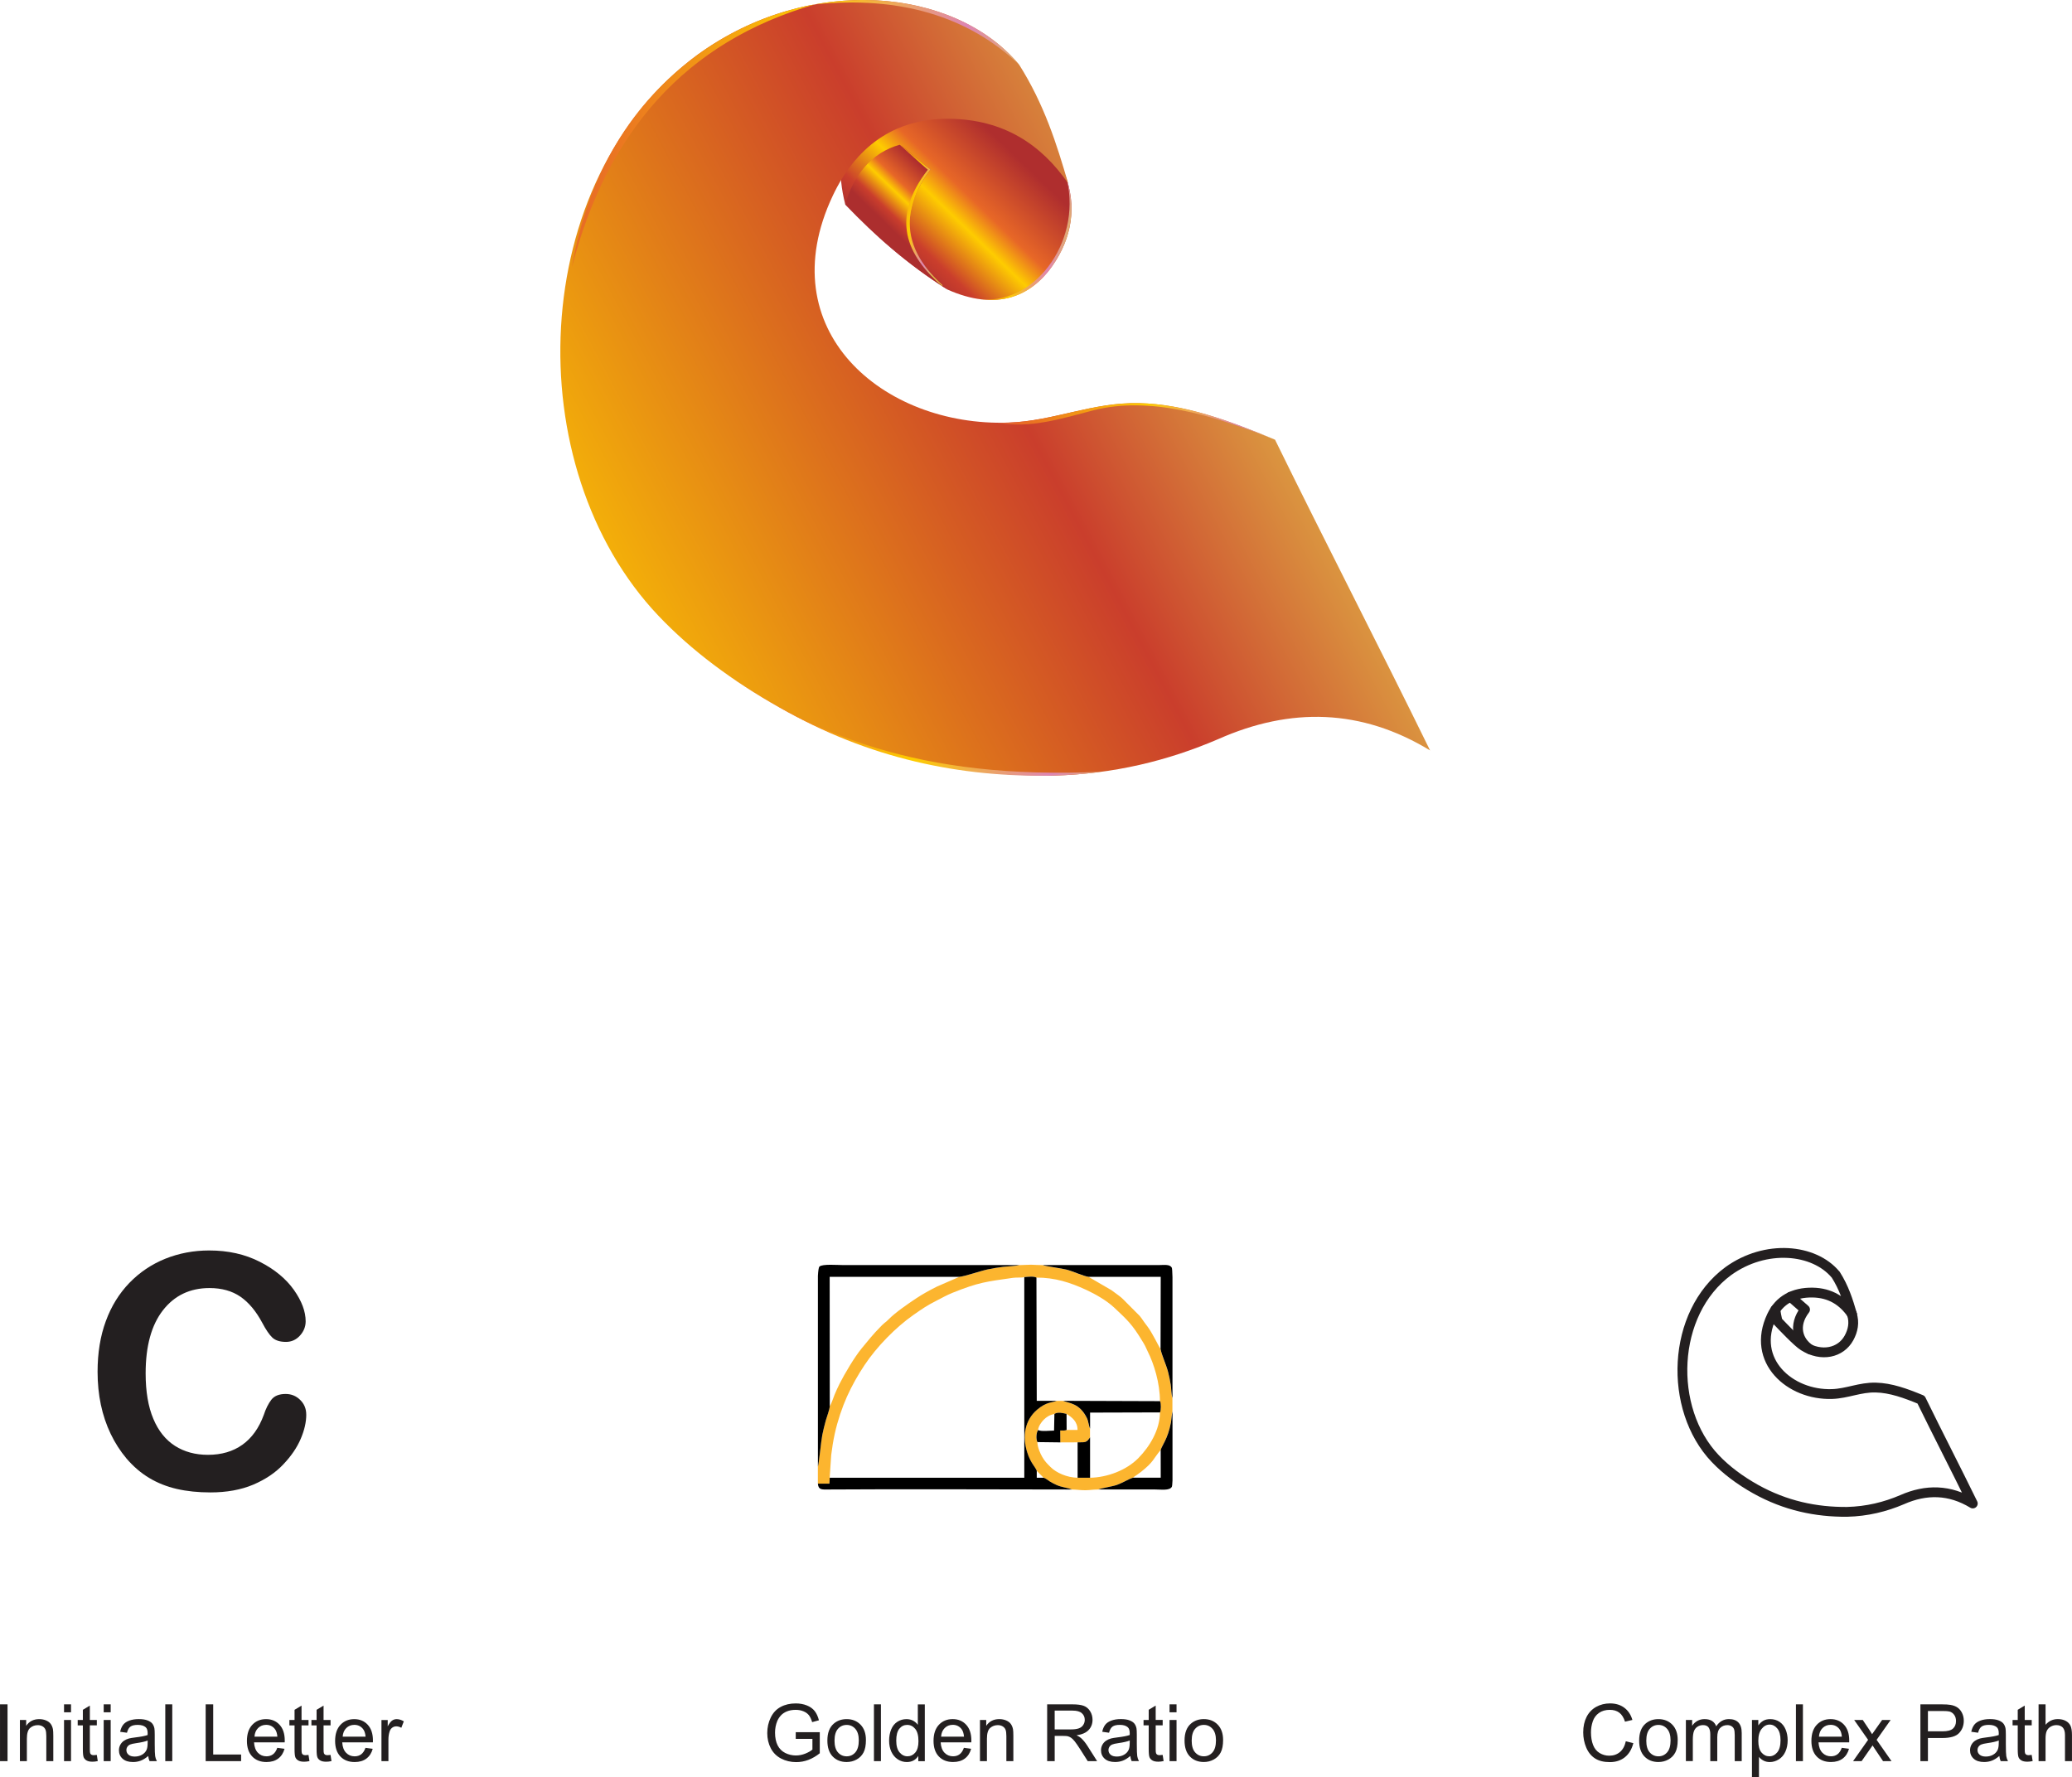 <?xml version="1.0" encoding="UTF-8"?>
<svg xmlns="http://www.w3.org/2000/svg" xmlns:xlink="http://www.w3.org/1999/xlink" xmlns:xodm="http://www.corel.com/coreldraw/odm/2003" xml:space="preserve" width="6.6in" height="5.66in" version="1.1" shape-rendering="geometricPrecision" text-rendering="geometricPrecision" image-rendering="optimizeQuality" fill-rule="evenodd" clip-rule="evenodd" viewBox="0 0 1373.02 1177.48">
 <defs>
    <linearGradient id="id0" gradientUnits="userSpaceOnUse" x1="712.24" y1="141.12" x2="639.62" y2="216.34">
     <stop offset="0" stop-opacity="1" stop-color="#AF2E2E"></stop>
     <stop offset="0.388" stop-opacity="1" stop-color="#E76727"></stop>
     <stop offset="0.549" stop-opacity="1" stop-color="#FECC00"></stop>
     <stop offset="0.831" stop-opacity="1" stop-color="#CA3E2C"></stop>
     <stop offset="1" stop-opacity="1" stop-color="#AC2E2E"></stop>
    </linearGradient>
    <linearGradient id="id1" gradientUnits="userSpaceOnUse" x1="630.77" y1="169.43" x2="706.44" y2="184.49">
     <stop offset="0" stop-opacity="1" stop-color="#C7495C"></stop>
     <stop offset="0.18" stop-opacity="1" stop-color="#E76727"></stop>
     <stop offset="0.549" stop-opacity="1" stop-color="#FECC00"></stop>
     <stop offset="0.831" stop-opacity="1" stop-color="#DD85B4"></stop>
     <stop offset="1" stop-opacity="1" stop-color="#E3C24A"></stop>
    </linearGradient>
    <linearGradient id="id2" gradientUnits="userSpaceOnUse" x1="-281.64" y1="705.99" x2="832.57" y2="114.93">
     <stop offset="0" stop-opacity="1" stop-color="#C7495C"></stop>
     <stop offset="0.18" stop-opacity="1" stop-color="#E76727"></stop>
     <stop offset="0.549" stop-opacity="1" stop-color="#FECC00"></stop>
     <stop offset="0.831" stop-opacity="1" stop-color="#CA3E2C"></stop>
     <stop offset="1" stop-opacity="1" stop-color="#E3C24A"></stop>
    </linearGradient>
    <linearGradient id="id3" gradientUnits="userSpaceOnUse" x1="631.97" y1="291.08" x2="849.43" y2="334.35">
     <stop offset="0" stop-opacity="1" stop-color="#C7495C"></stop>
     <stop offset="0.18" stop-opacity="1" stop-color="#E76727"></stop>
     <stop offset="0.549" stop-opacity="1" stop-color="#FECC00"></stop>
     <stop offset="0.831" stop-opacity="1" stop-color="#DD85B4"></stop>
     <stop offset="1" stop-opacity="1" stop-color="#E3C24A"></stop>
    </linearGradient>
    <linearGradient id="id4" gradientUnits="userSpaceOnUse" x1="426.23" y1="500.59" x2="741.36" y2="563.29">
     <stop offset="0" stop-opacity="1" stop-color="#C7495C"></stop>
     <stop offset="0.18" stop-opacity="1" stop-color="#E76727"></stop>
     <stop offset="0.549" stop-opacity="1" stop-color="#FECC00"></stop>
     <stop offset="0.831" stop-opacity="1" stop-color="#DD85B4"></stop>
     <stop offset="1" stop-opacity="1" stop-color="#E3C24A"></stop>
    </linearGradient>
    <linearGradient id="id5" gradientUnits="userSpaceOnUse" x1="321.44" y1="111.45" x2="669.44" y2="180.7">
     <stop offset="0" stop-opacity="1" stop-color="#C7495C"></stop>
     <stop offset="0.18" stop-opacity="1" stop-color="#E76727"></stop>
     <stop offset="0.549" stop-opacity="1" stop-color="#FECC00"></stop>
     <stop offset="0.831" stop-opacity="1" stop-color="#DD85B4"></stop>
     <stop offset="1" stop-opacity="1" stop-color="#E3C24A"></stop>
    </linearGradient>
    <linearGradient id="id6" gradientUnits="userSpaceOnUse" x1="655.61" y1="153.71" x2="625.21" y2="185.21">
     <stop offset="0" stop-opacity="1" stop-color="#AF2E2E"></stop>
     <stop offset="0.388" stop-opacity="1" stop-color="#E76727"></stop>
     <stop offset="0.549" stop-opacity="1" stop-color="#FECC00"></stop>
     <stop offset="0.831" stop-opacity="1" stop-color="#CA3E2C"></stop>
     <stop offset="1" stop-opacity="1" stop-color="#AC2E2E"></stop>
    </linearGradient>
    <linearGradient id="id7" gradientUnits="userSpaceOnUse" x1="576.43" y1="148.09" x2="623.27" y2="157.42">
     <stop offset="0" stop-opacity="1" stop-color="#C7495C"></stop>
     <stop offset="0.18" stop-opacity="1" stop-color="#E76727"></stop>
     <stop offset="0.549" stop-opacity="1" stop-color="#FECC00"></stop>
     <stop offset="0.831" stop-opacity="1" stop-color="#DD85B4"></stop>
     <stop offset="1" stop-opacity="1" stop-color="#E3C24A"></stop>
    </linearGradient>
 </defs>
 <g id="Layer_x0020_1">
  <g id="_4373440032">
   <path fill="url(#id0)" d="M627.88 191.88c31.7,14.16 57.88,6.45 74.06,-23.09 10.16,-18.54 11.43,-40.1 -0.22,-62.02 -31.13,-47.06 -61.48,-66.85 -122.66,-50.48 -9.09,24.31 -29.73,36.81 -18.94,79.21 20.25,20.45 41.64,40.08 67.76,56.39l0 0z"></path>
   <path fill="url(#id1)" d="M647.42 197.96c22.9,3.78 41.8,-5.95 54.52,-29.17 8.2,-14.96 10.61,-31.88 5.11,-49.38 9.7,42.1 -22.82,84.36 -59.64,78.55zm-1.52 -0.27c0.32,0.07 0.65,0.12 0.98,0.18 -0.32,-0.05 -0.65,-0.11 -0.98,-0.18z"></path>
   <path fill="url(#id2)" d="M675.35 42.88c-42.62,-51.09 -138.79,-60.42 -212.99,-6.68 -113.24,83.25 -119.65,273.29 -25.97,371.91 21.77,22.91 48.76,43.04 80.27,60.75 59.22,33.03 119.81,45.45 181.25,45.1 40,-1.03 76.08,-9.87 109.42,-24.22 47.85,-21.2 94.69,-20.23 140.32,7.52 -33.97,-69.33 -68.77,-136.57 -102.74,-205.89 -30.48,-12.71 -59.97,-23.54 -89.97,-24.21 -31.12,-0.71 -56.62,11.88 -86.61,12.89 -83.52,2.82 -158.45,-61.49 -116.5,-150.34 14.76,-31.27 39.78,-51.65 77.96,-50.98 34.97,0.62 59.86,16.53 78,42.73 -7.59,-26.18 -15.89,-52.37 -32.42,-78.56l0 0z"></path>
   <path fill="url(#id3)" d="M844.9 291.35c-30.48,-12.71 -59.97,-23.54 -89.97,-24.21 -31.12,-0.71 -56.62,11.88 -86.61,12.89 -2.42,0.08 -4.83,0.1 -7.24,0.07l-0.02 0.01c21.37,4.09 43.06,-2.92 63.33,-8.17 36.49,-9.46 77.6,2.4 120.51,19.42l0 0z"></path>
   <path fill="url(#id4)" d="M480.99 446.36c11.13,7.89 23.03,15.39 35.66,22.49 59.15,33.91 119.74,46.39 181.25,45.1 10.91,-0.28 21.52,-1.14 31.87,-2.54 -121.4,5.53 -191.39,-25.24 -248.78,-65.05z"></path>
   <path fill="url(#id5)" d="M540.01 2.89c-26.47,4.79 -53.25,15.64 -77.65,33.31 -43.8,32.2 -72.4,78.43 -83.42,140.89 23.25,-89.33 74.99,-149.38 161.07,-174.2zm135.34 39.99l0 0c-28.6,-34.28 -81.29,-49.76 -135.29,-40 56.22,-5.57 101.32,7.76 135.29,40l0 0z"></path>
   <path fill="url(#id6)" d="M616.61 112.19c-22.84,30.7 -15.96,56.78 11.27,79.69 -27.54,-17.48 -47.99,-35.57 -67.76,-56.39 5.22,-18.98 17.41,-34.49 36.04,-39.56 7.09,4.72 13.35,11.54 20.44,16.26l0 0z"></path>
   <path fill="url(#id7)" d="M616.61 112.19c-21.87,29.39 -16.49,54.54 7.89,76.74l0 0.79 -0.12 -0.08c-23.77,-20.52 -34.54,-45.01 -9.56,-77.15 -6.6,-5.72 -12.07,-10.84 -18.66,-16.56 7.09,4.72 13.35,11.54 20.44,16.26l0 0z"></path>
  </g>
  <g id="_4373443440">
   <path fill="#FCB52F" d="M675.36 838.3c-1.75,0.61 -8.13,0.85 -10.55,1.15 -3.54,0.45 -6.86,0.98 -10.3,1.7 -4.96,1.05 -15.28,4.67 -18.91,4.94 -0.09,0.06 -0.24,0.03 -0.29,0.17l-14.4 6.26c-4.82,2.42 -9.42,4.92 -13.76,7.81 -5.44,3.61 -13.86,9.38 -18.25,13.88 -1.24,1.26 -1.6,1.51 -2.94,2.57 -1.1,0.88 -1.78,1.69 -2.8,2.71 -4.47,4.47 -8.14,9.11 -12.17,13.99 -4.75,5.74 -11.38,16.99 -14.64,23.45 -1.17,2.32 -2.4,5.03 -3.31,7.25 -0.99,2.42 -1.97,5.71 -3.22,7.74 -0.25,2.56 -1.85,6.59 -2.64,9.36 -0.84,2.99 -1.69,6.5 -2.32,9.6 -0.83,4.09 -2.2,19.05 -2.9,20.91l0 11.35 7.63 -0 0.2 -3.95 1.01 -15.02c0.57,-4.64 1.33,-9.5 2.36,-14.16 1.86,-8.47 4.91,-17.46 8.07,-24.51 3.29,-7.34 7.3,-14.4 11.65,-20.93 8.19,-12.31 20.68,-25 32.4,-33.23 5.53,-3.88 9.16,-6.38 15.31,-9.47 3.73,-1.88 6.48,-3.55 10.78,-5.28 17.25,-6.93 22.3,-7.32 39.73,-9.83 2.38,-0.34 5.89,-0.01 7.61,-0.49 2.3,-0.2 6.25,-0.7 8.05,0.3 12.28,0 22.42,3.24 32.94,8.11 6.24,2.89 13.57,7.07 18.56,11.73 8.8,8.24 12.04,11.19 18.66,22.18 0.66,1.1 1.29,2.03 1.86,3.18 0.73,1.47 1.04,2.31 1.76,3.75 4.12,8.17 8.11,20.93 8.11,32.95 0.74,1.56 0.68,5.93 0,7.46 0,11.47 -6.86,22.74 -14.34,30.31 -7.91,8 -20.47,12.76 -32.01,12.98l-8.26 0c-7.07,-0.14 -14.14,-3.37 -17.79,-7.01 -2.43,-2.42 -3.85,-3.78 -5.6,-6.79 -1.31,-2.25 -3.16,-6.41 -3.23,-9.81 -1.06,-1.7 -0.82,-6.56 0.46,-7.95 0.19,-2.58 2.28,-5.43 3.77,-6.91 1.87,-1.87 3.97,-3.19 7.01,-3.77 2.02,-1.51 5.89,-0.6 8.04,-0.04 3.6,2.09 7.34,5.02 7.34,10.6l-7.28 0c-1.29,0.59 -2.51,0.37 -4.26,0.37l0.06 7.89 11.48 -0.05c5.25,-0.01 5.88,0.33 8.26,-3.33l0 -5.68c-0.93,-1.94 -1.05,-4.93 -2.15,-7.14 -4.96,-9.96 -11.89,-9.67 -15.76,-11.33l-4.25 0c-3.16,1.35 -6.65,0.54 -12.88,5.81 -8.36,7.07 -9.91,17.78 -6.69,28.1 2.33,7.46 5.35,9.65 6.39,12.44l4.59 4.59c1.44,0.45 2.58,1.54 3.99,2.43 1.52,0.96 2.81,1.6 4.52,2.38 3.34,1.54 7.84,1.91 10.19,2.99 3.42,0 5.18,0.49 8.85,0.48 3.11,-0.02 5.07,-0.48 8.66,-0.48 1.7,-0.81 9.3,-1.97 12.21,-2.99 3.81,-1.34 8.06,-4.04 10.79,-4.81l1.28 -1.01c0.51,-0.36 0.84,-0.55 1.38,-0.91 1.03,-0.69 1.62,-1.13 2.65,-1.94 8.53,-6.73 7.97,-8.46 13.02,-14.5 0.82,-3.03 4.71,-7.28 6.75,-18.01 0.39,-2.04 0.61,-6.07 1.07,-7.52l0 -8.94c-0.76,-1.95 -0.79,-6.41 -1.17,-8.85 -0.47,-2.94 -1.02,-5.57 -1.74,-8.39 -1.21,-4.75 -4.37,-11.45 -4.99,-15.29 -1.47,-2.11 -5.22,-10.35 -8.74,-15.02 -0.95,-1.26 -1.65,-2.13 -2.54,-3.43 -0.82,-1.2 -1.58,-2.33 -2.52,-3.45l-8.94 -8.96c-1.11,-1.03 -1.83,-1.98 -3,-2.97 -2.14,-1.81 -4.57,-3.44 -6.81,-5.12l-15.08 -8.78c-2.94,-0.29 -10.51,-3.71 -14.53,-4.76 -3.3,-0.86 -14.26,-2.32 -15.95,-3.04 -2.61,0 -5.93,-0.22 -7.67,-0.27 -1.52,-0.04 -5.42,0.27 -7.91,0.27z"></path>
   <path fill="black" d="M549.82 979.19l-0.2 3.95 -7.63 0c0.3,4.18 2.58,3.89 6.88,3.86 53.41,-0.36 107.99,-0 161.43,-0 -2.35,-1.07 -6.85,-1.45 -10.19,-2.99 -1.7,-0.78 -2.99,-1.42 -4.52,-2.38 -1.41,-0.89 -2.55,-1.98 -3.99,-2.43l-4.59 -0 -0 -4.59c-1.04,-2.79 -4.06,-4.98 -6.39,-12.44 -3.21,-10.31 -1.67,-21.03 6.69,-28.1 6.23,-5.27 9.72,-4.46 12.88,-5.81l-13.18 0 -0.21 -81.69c-1.81,-0.99 -5.76,-0.5 -8.05,-0.3l0 132.93 -4.59 0 -124.34 0z"></path>
   <path fill="black" d="M541.99 971.78c0.7,-1.86 2.07,-16.82 2.9,-20.91 0.63,-3.09 1.48,-6.61 2.32,-9.6 0.78,-2.77 2.39,-6.8 2.64,-9.36l-0.06 -85.82 85.82 -0c3.63,-0.27 13.95,-3.89 18.91,-4.94 3.44,-0.73 6.76,-1.26 10.3,-1.7 2.42,-0.31 8.8,-0.55 10.55,-1.15 -38.8,0 -77.6,0 -116.4,0 -3.83,0 -14.09,-0.88 -15.97,1.01 -0.52,0.52 -0.83,2.89 -1.01,6.13l0 25.9 0 100.44z"></path>
   <path fill="black" d="M721.43 846.1l47.73 0 -0.11 47.73c0.63,3.84 3.79,10.54 4.99,15.29 0.72,2.83 1.28,5.46 1.74,8.39 0.38,2.44 0.42,6.89 1.17,8.85l0 -80.05c-0.1,-3.57 -0.24,-5.84 -0.43,-6.22 -1.27,-2.51 -5.07,-1.81 -8.75,-1.8l-76.83 0c1.68,0.73 12.65,2.18 15.95,3.04 4.02,1.05 11.58,4.47 14.53,4.76z"></path>
   <path fill="black" d="M769.14 960.83l0.02 18.36 -18.36 0c-2.73,0.77 -6.97,3.48 -10.79,4.81 -2.9,1.02 -10.51,2.18 -12.21,2.99l37.68 0c3.91,0 9.68,0.89 11.05,-1.8 0.19,-0.38 0.33,-1.86 0.43,-4.08l0 -45.81c-0.46,1.46 -0.68,5.49 -1.07,7.52 -2.04,10.73 -5.93,14.99 -6.75,18.01z"></path>
   <path fill="black" d="M722.35 946.72l0 -10.67 46.35 -0.13c0.68,-1.53 0.74,-5.9 0,-7.46l-64.26 -0.22c3.87,1.67 10.8,1.38 15.76,11.33 1.1,2.21 1.22,5.2 2.15,7.14z"></path>
   <path fill="black" d="M687.93 947.64c-1.28,1.39 -1.52,6.25 -0.46,7.95l15.14 0.19 -0.06 -7.89c1.75,0 2.97,0.22 4.26,-0.37l-0.06 -10.6c-2.15,-0.56 -6.03,-1.47 -8.04,0.04l-0.23 11.01c-3.01,0 -8.2,0.75 -10.54,-0.34z"></path>
   <path fill="black" d="M714.08 955.73l0 23.48 8.26 0 0 -26.81c-2.38,3.66 -3.01,3.32 -8.26,3.33z"></path>
  </g>
  <path fill="#231F20" fill-rule="nonzero" d="M202.94 937.34c0,4.95 -1.19,10.29 -3.65,16.03 -2.42,5.74 -6.25,11.38 -11.48,16.9 -5.2,5.56 -11.88,10.04 -19.97,13.51 -8.13,3.43 -17.59,5.16 -28.39,5.16 -8.16,0 -15.6,-0.76 -22.32,-2.31 -6.68,-1.55 -12.78,-3.97 -18.24,-7.26 -5.45,-3.25 -10.51,-7.58 -15.1,-12.93 -4.08,-4.88 -7.58,-10.29 -10.47,-16.32 -2.89,-6.03 -5.06,-12.5 -6.5,-19.32 -1.44,-6.86 -2.17,-14.12 -2.17,-21.81 0,-12.46 1.81,-23.66 5.45,-33.51 3.61,-9.9 8.85,-18.35 15.6,-25.35 6.79,-7.01 14.7,-12.35 23.8,-16.03 9.1,-3.65 18.82,-5.49 29.11,-5.49 12.57,0 23.73,2.49 33.55,7.51 9.79,4.98 17.3,11.2 22.54,18.56 5.2,7.37 7.84,14.3 7.84,20.87 0,3.61 -1.3,6.75 -3.83,9.53 -2.53,2.74 -5.6,4.12 -9.21,4.12 -4.01,0 -7.04,-0.98 -9.03,-2.85 -2.02,-1.91 -4.26,-5.2 -6.72,-9.86 -4.12,-7.69 -8.92,-13.43 -14.45,-17.26 -5.56,-3.79 -12.35,-5.71 -20.48,-5.71 -12.93,0 -23.19,4.91 -30.84,14.7 -7.66,9.82 -11.48,23.76 -11.48,41.82 0,12.06 1.7,22.1 5.09,30.12 3.36,8.02 8.16,13.98 14.37,17.95 6.21,3.94 13.47,5.92 21.81,5.92 9.03,0 16.65,-2.24 22.9,-6.72 6.25,-4.48 10.94,-11.05 14.12,-19.75 1.34,-4.08 3,-7.4 4.98,-10 1.95,-2.56 5.13,-3.86 9.5,-3.86 3.76,0 6.97,1.3 9.64,3.94 2.67,2.6 4.01,5.85 4.01,9.71z"></path>
  <g id="_4373445360">
   <g id="Layer_1-2" data-name="Layer 1">
    <g>
     <path fill="none" stroke="#231F20" stroke-width="6.5" stroke-linecap="round" stroke-linejoin="round" stroke-miterlimit="2.613" d="M1216.36 844.58c-14.24,-17.1 -46.31,-20.2 -71.11,-2.28 -37.82,27.84 -39.94,91.28 -8.66,124.18 7.26,7.64 16.27,14.38 26.8,20.28 19.79,11.02 39.96,15.2 60.5,15.06 13.39,-0.33 25.4,-3.3 36.56,-8.08 15.97,-7.06 31.58,-6.73 46.84,2.53 -11.32,-23.17 -22.95,-45.6 -34.27,-68.77 -10.2,-4.21 -20.04,-7.83 -30.07,-8.05 -10.36,-0.25 -18.91,3.96 -28.91,4.29 -27.87,0.96 -54.01,-22.04 -39.96,-51.76 4.92,-10.44 14.38,-15.69 27.1,-15.47 11.68,0.22 19.98,5.52 26.06,14.29 -2.53,-8.77 -5.28,-17.51 -10.83,-26.22l-0 0 -0.03 0z"></path>
     <path fill="none" stroke="#231F20" stroke-width="6.5" stroke-linecap="round" stroke-linejoin="round" stroke-miterlimit="2.613" d="M1199.59 894.24c-8.08,-5.2 -11.76,-15.72 -3.46,-26.47 -2.2,-1.9 -7.42,-6.57 -9.67,-8.47"></path>
     <line fill="none" stroke="#231F20" stroke-width="6.5" stroke-linecap="round" stroke-linejoin="round" stroke-miterlimit="2.613" x1="1227.11" y1="870.66" x2="1227.19" y2="870.8"></line>
     <path fill="none" stroke="#231F20" stroke-width="6.5" stroke-linecap="round" stroke-linejoin="round" stroke-miterlimit="2.613" d="M1176.48 867.75c0.14,1.65 0.91,5.74 1.4,7.72 3.68,3.85 13.25,13.96 17.26,16.46 11.9,7.48 24.68,4.51 30.1,-5.36 2.64,-4.78 3.77,-10.25 1.9,-15.8"></path>
    </g>
   </g>
  </g>
  <path fill="#231F20" fill-rule="nonzero" d="M-0 1167.02l0 -37.64 4.99 0 0 37.64 -4.99 0zm13.19 0l0 -27.28 4.15 0 0 3.87c2,-2.97 4.89,-4.45 8.66,-4.45 1.65,0 3.15,0.3 4.53,0.88 1.38,0.59 2.41,1.37 3.09,2.32 0.68,0.95 1.17,2.09 1.44,3.41 0.17,0.86 0.25,2.36 0.25,4.49l0 16.75 -4.63 0 0 -16.58c0,-1.88 -0.18,-3.29 -0.53,-4.22 -0.36,-0.93 -1,-1.67 -1.91,-2.23 -0.91,-0.55 -1.99,-0.83 -3.22,-0.83 -1.96,0 -3.65,0.62 -5.08,1.87 -1.43,1.24 -2.14,3.62 -2.14,7.11l0 14.88 -4.63 0zm29.24 -32.38l0 -5.26 4.63 0 0 5.26 -4.63 0zm0 32.38l0 -27.28 4.63 0 0 27.28 -4.63 0zm21.72 -4.13l0.63 4.08c-1.3,0.27 -2.46,0.41 -3.48,0.41 -1.67,0 -2.97,-0.26 -3.9,-0.8 -0.92,-0.53 -1.57,-1.23 -1.94,-2.09 -0.38,-0.87 -0.56,-2.69 -0.56,-5.47l0 -15.72 -3.42 0 0 -3.57 3.42 0 0 -6.75 4.63 -2.78 0 9.52 4.63 0 0 3.57 -4.63 0 0 15.98c0,1.32 0.08,2.17 0.25,2.55 0.16,0.38 0.42,0.67 0.79,0.9 0.37,0.22 0.89,0.33 1.58,0.33 0.51,0 1.18,-0.06 2.02,-0.18zm4.56 -28.25l0 -5.26 4.63 0 0 5.26 -4.63 0zm0 32.38l0 -27.28 4.63 0 0 27.28 -4.63 0zm29.5 -3.42c-1.72,1.46 -3.37,2.49 -4.96,3.09 -1.59,0.6 -3.28,0.9 -5.11,0.9 -3,0 -5.3,-0.73 -6.91,-2.19 -1.61,-1.45 -2.42,-3.32 -2.42,-5.59 0,-1.33 0.31,-2.55 0.91,-3.65 0.61,-1.1 1.41,-1.98 2.39,-2.65 0.99,-0.67 2.09,-1.17 3.33,-1.52 0.91,-0.24 2.29,-0.46 4.12,-0.69 3.73,-0.44 6.49,-0.97 8.25,-1.59 0.02,-0.63 0.03,-1.03 0.03,-1.2 0,-1.88 -0.44,-3.2 -1.31,-3.97 -1.18,-1.04 -2.94,-1.56 -5.27,-1.56 -2.18,0 -3.79,0.39 -4.83,1.15 -1.04,0.76 -1.81,2.11 -2.3,4.06l-4.52 -0.63c0.41,-1.94 1.09,-3.5 2.03,-4.7 0.95,-1.19 2.31,-2.1 4.1,-2.75 1.78,-0.64 3.85,-0.96 6.2,-0.96 2.33,0 4.23,0.27 5.69,0.82 1.45,0.55 2.53,1.24 3.22,2.07 0.68,0.83 1.17,1.88 1.45,3.15 0.15,0.79 0.23,2.21 0.23,4.25l0 6.13c0,4.28 0.1,6.99 0.29,8.14 0.18,1.15 0.57,2.24 1.13,3.29l-4.84 0c-0.46,-0.97 -0.76,-2.11 -0.89,-3.42zm-0.37 -10.25c-1.68,0.68 -4.21,1.26 -7.57,1.73 -1.91,0.27 -3.26,0.58 -4.05,0.92 -0.79,0.34 -1.39,0.84 -1.82,1.49 -0.43,0.66 -0.65,1.38 -0.65,2.19 0,1.22 0.46,2.24 1.4,3.06 0.94,0.81 2.3,1.23 4.1,1.23 1.78,0 3.36,-0.38 4.76,-1.16 1.38,-0.77 2.41,-1.83 3.06,-3.17 0.5,-1.04 0.75,-2.58 0.75,-4.6l0.03 -1.68zm11.68 13.67l0 -37.64 4.63 0 0 37.64 -4.63 0zm26.76 0l0 -37.64 4.99 0 0 33.22 18.5 0 0 4.42 -23.5 0zm47.48 -8.83l4.78 0.63c-0.75,2.78 -2.14,4.94 -4.17,6.47 -2.03,1.53 -4.63,2.3 -7.79,2.3 -3.98,0 -7.13,-1.23 -9.46,-3.68 -2.33,-2.44 -3.5,-5.89 -3.5,-10.31 0,-4.57 1.17,-8.13 3.53,-10.65 2.36,-2.53 5.41,-3.79 9.17,-3.79 3.64,0 6.61,1.24 8.91,3.71 2.3,2.48 3.46,5.97 3.46,10.46 0,0.27 -0.01,0.68 -0.03,1.23l-20.32 0c0.18,2.99 1.02,5.28 2.54,6.87 1.52,1.59 3.42,2.38 5.69,2.38 1.69,0 3.14,-0.45 4.33,-1.34 1.2,-0.89 2.15,-2.32 2.85,-4.28zm-15.14 -7.41l15.19 0c-0.2,-2.3 -0.79,-4.01 -1.74,-5.16 -1.46,-1.78 -3.37,-2.67 -5.71,-2.67 -2.12,0 -3.9,0.71 -5.34,2.13 -1.44,1.42 -2.23,3.32 -2.39,5.7zm35.81 12.12l0.63 4.08c-1.3,0.27 -2.46,0.41 -3.48,0.41 -1.67,0 -2.97,-0.26 -3.9,-0.8 -0.92,-0.53 -1.57,-1.23 -1.94,-2.09 -0.38,-0.87 -0.56,-2.69 -0.56,-5.47l0 -15.72 -3.42 0 0 -3.57 3.42 0 0 -6.75 4.63 -2.78 0 9.52 4.63 0 0 3.57 -4.63 0 0 15.98c0,1.32 0.08,2.17 0.25,2.55 0.16,0.38 0.42,0.67 0.79,0.9 0.37,0.22 0.89,0.33 1.58,0.33 0.51,0 1.18,-0.06 2.02,-0.18zm14.6 0l0.63 4.08c-1.3,0.27 -2.46,0.41 -3.48,0.41 -1.67,0 -2.97,-0.26 -3.9,-0.8 -0.92,-0.53 -1.57,-1.23 -1.94,-2.09 -0.38,-0.87 -0.56,-2.69 -0.56,-5.47l0 -15.72 -3.42 0 0 -3.57 3.42 0 0 -6.75 4.63 -2.78 0 9.52 4.63 0 0 3.57 -4.63 0 0 15.98c0,1.32 0.08,2.17 0.25,2.55 0.16,0.38 0.42,0.67 0.79,0.9 0.37,0.22 0.89,0.33 1.58,0.33 0.51,0 1.18,-0.06 2.02,-0.18zm23.17 -4.7l4.78 0.63c-0.75,2.78 -2.14,4.94 -4.17,6.47 -2.03,1.53 -4.63,2.3 -7.79,2.3 -3.98,0 -7.13,-1.23 -9.46,-3.68 -2.33,-2.44 -3.5,-5.89 -3.5,-10.31 0,-4.57 1.17,-8.13 3.53,-10.65 2.36,-2.53 5.41,-3.79 9.17,-3.79 3.64,0 6.61,1.24 8.91,3.71 2.3,2.48 3.46,5.97 3.46,10.46 0,0.27 -0.01,0.68 -0.03,1.23l-20.32 0c0.18,2.99 1.02,5.28 2.54,6.87 1.52,1.59 3.42,2.38 5.69,2.38 1.69,0 3.14,-0.45 4.33,-1.34 1.2,-0.89 2.15,-2.32 2.85,-4.28zm-15.14 -7.41l15.19 0c-0.2,-2.3 -0.79,-4.01 -1.74,-5.16 -1.46,-1.78 -3.37,-2.67 -5.71,-2.67 -2.12,0 -3.9,0.71 -5.34,2.13 -1.44,1.42 -2.23,3.32 -2.39,5.7zm25.71 16.24l0 -27.28 4.15 0 0 4.18c1.06,-1.94 2.04,-3.22 2.94,-3.83 0.9,-0.62 1.89,-0.93 2.97,-0.93 1.56,0 3.15,0.49 4.76,1.46l-1.65 4.27c-1.12,-0.63 -2.24,-0.95 -3.36,-0.95 -1.01,0 -1.91,0.31 -2.71,0.91 -0.8,0.6 -1.37,1.45 -1.71,2.52 -0.52,1.64 -0.77,3.43 -0.77,5.39l0 14.25 -4.63 0z"></path>
  <path fill="#231F20" fill-rule="nonzero" d="M527.3 1152.25l0 -4.42 15.93 0 0 13.95c-2.44,1.95 -4.97,3.42 -7.57,4.4 -2.6,0.98 -5.27,1.47 -8.01,1.47 -3.7,0 -7.05,-0.79 -10.08,-2.37 -3.01,-1.58 -5.3,-3.87 -6.83,-6.86 -1.54,-3 -2.31,-6.34 -2.31,-10.03 0,-3.66 0.76,-7.08 2.3,-10.26 1.53,-3.17 3.73,-5.53 6.61,-7.06 2.87,-1.54 6.19,-2.31 9.93,-2.31 2.72,0 5.18,0.44 7.38,1.32 2.2,0.88 3.92,2.11 5.17,3.68 1.25,1.58 2.2,3.64 2.85,6.17l-4.49 1.23c-0.57,-1.91 -1.27,-3.42 -2.1,-4.52 -0.84,-1.09 -2.03,-1.97 -3.59,-2.63 -1.55,-0.66 -3.28,-0.99 -5.18,-0.99 -2.27,0 -4.23,0.35 -5.9,1.04 -1.66,0.69 -2.99,1.6 -4.01,2.74 -1.02,1.13 -1.81,2.37 -2.37,3.72 -0.95,2.34 -1.44,4.86 -1.44,7.59 0,3.36 0.58,6.18 1.73,8.45 1.16,2.26 2.84,3.94 5.04,5.04 2.21,1.09 4.55,1.65 7.03,1.65 2.15,0 4.26,-0.42 6.31,-1.25 2.05,-0.84 3.6,-1.73 4.66,-2.68l0 -7.05 -11.04 0zm20.96 1.13c0,-5.04 1.4,-8.77 4.21,-11.2 2.34,-2.02 5.2,-3.02 8.58,-3.02 3.74,0 6.81,1.23 9.19,3.68 2.37,2.44 3.57,5.83 3.57,10.15 0,3.5 -0.53,6.26 -1.58,8.26 -1.05,2.01 -2.58,3.57 -4.6,4.68 -2.01,1.11 -4.21,1.66 -6.58,1.66 -3.82,0 -6.9,-1.22 -9.26,-3.66 -2.36,-2.44 -3.53,-5.97 -3.53,-10.56zm4.73 0.01c0,3.49 0.76,6.1 2.29,7.82 1.53,1.73 3.45,2.6 5.77,2.6 2.3,0 4.21,-0.87 5.74,-2.61 1.52,-1.74 2.29,-4.4 2.29,-7.96 0,-3.36 -0.77,-5.91 -2.3,-7.64 -1.53,-1.73 -3.44,-2.6 -5.72,-2.6 -2.32,0 -4.24,0.86 -5.77,2.58 -1.52,1.73 -2.29,4.33 -2.29,7.81zm26.13 13.63l0 -37.64 4.63 0 0 37.64 -4.63 0zm29.39 0l0 -3.46c-1.73,2.69 -4.27,4.04 -7.62,4.04 -2.17,0 -4.17,-0.6 -5.98,-1.8 -1.82,-1.19 -3.23,-2.86 -4.24,-5 -1,-2.15 -1.5,-4.61 -1.5,-7.39 0,-2.72 0.46,-5.18 1.36,-7.39 0.91,-2.21 2.27,-3.91 4.08,-5.08 1.81,-1.18 3.84,-1.77 6.07,-1.77 1.65,0 3.11,0.35 4.39,1.04 1.28,0.69 2.32,1.6 3.13,2.72l0 -13.54 4.63 0 0 37.64 -4.31 0zm-14.61 -13.61c0,3.49 0.74,6.09 2.22,7.81 1.47,1.73 3.22,2.58 5.22,2.58 2.02,0 3.74,-0.82 5.16,-2.47 1.41,-1.65 2.12,-4.16 2.12,-7.54 0,-3.71 -0.72,-6.45 -2.16,-8.19 -1.44,-1.74 -3.22,-2.61 -5.33,-2.61 -2.06,0 -3.78,0.83 -5.16,2.51 -1.38,1.67 -2.07,4.31 -2.07,7.91zm44.85 4.77l4.78 0.63c-0.75,2.78 -2.14,4.94 -4.17,6.47 -2.03,1.53 -4.63,2.3 -7.79,2.3 -3.98,0 -7.13,-1.23 -9.46,-3.68 -2.33,-2.44 -3.5,-5.89 -3.5,-10.31 0,-4.57 1.17,-8.13 3.53,-10.65 2.36,-2.53 5.41,-3.79 9.17,-3.79 3.64,0 6.61,1.24 8.91,3.71 2.3,2.48 3.46,5.97 3.46,10.46 0,0.27 -0.01,0.68 -0.03,1.23l-20.32 0c0.18,2.99 1.02,5.28 2.54,6.87 1.52,1.59 3.42,2.38 5.69,2.38 1.69,0 3.14,-0.45 4.33,-1.34 1.2,-0.89 2.15,-2.32 2.85,-4.28zm-15.14 -7.41l15.19 0c-0.2,-2.3 -0.79,-4.01 -1.74,-5.16 -1.46,-1.78 -3.37,-2.67 -5.71,-2.67 -2.12,0 -3.9,0.71 -5.34,2.13 -1.44,1.42 -2.23,3.32 -2.39,5.7zm25.77 16.24l0 -27.28 4.15 0 0 3.87c2,-2.97 4.89,-4.45 8.66,-4.45 1.65,0 3.15,0.3 4.53,0.88 1.38,0.59 2.41,1.37 3.09,2.32 0.68,0.95 1.17,2.09 1.44,3.41 0.17,0.86 0.25,2.36 0.25,4.49l0 16.75 -4.63 0 0 -16.58c0,-1.88 -0.18,-3.29 -0.53,-4.22 -0.36,-0.93 -1,-1.67 -1.91,-2.23 -0.91,-0.55 -1.99,-0.83 -3.22,-0.83 -1.96,0 -3.65,0.62 -5.08,1.87 -1.43,1.24 -2.14,3.62 -2.14,7.11l0 14.88 -4.63 0zm44.52 0l0 -37.64 16.68 0c3.36,0 5.9,0.34 7.65,1.02 1.74,0.67 3.14,1.87 4.18,3.57 1.04,1.71 1.56,3.6 1.56,5.67 0,2.67 -0.87,4.92 -2.59,6.75 -1.73,1.83 -4.39,2.99 -8,3.49 1.32,0.63 2.32,1.26 3,1.87 1.45,1.33 2.83,3 4.12,5.01l6.51 10.25 -6.22 0 -4.98 -7.83c-1.45,-2.27 -2.65,-3.99 -3.58,-5.19 -0.95,-1.2 -1.79,-2.03 -2.53,-2.51 -0.74,-0.47 -1.5,-0.81 -2.27,-1 -0.56,-0.11 -1.48,-0.18 -2.77,-0.18l-5.76 0 0 16.72 -4.99 0zm4.99 -21.03l10.69 0c2.28,0 4.05,-0.24 5.33,-0.71 1.28,-0.46 2.25,-1.22 2.91,-2.26 0.67,-1.03 1,-2.16 1,-3.37 0,-1.78 -0.64,-3.25 -1.93,-4.4 -1.29,-1.15 -3.32,-1.72 -6.1,-1.72l-11.9 0 0 12.46zm50.1 17.61c-1.72,1.46 -3.37,2.49 -4.96,3.09 -1.59,0.6 -3.28,0.9 -5.11,0.9 -3,0 -5.3,-0.73 -6.91,-2.19 -1.61,-1.45 -2.42,-3.32 -2.42,-5.59 0,-1.33 0.31,-2.55 0.91,-3.65 0.61,-1.1 1.41,-1.98 2.39,-2.65 0.99,-0.67 2.09,-1.17 3.33,-1.52 0.91,-0.24 2.29,-0.46 4.12,-0.69 3.73,-0.44 6.49,-0.97 8.25,-1.59 0.02,-0.63 0.03,-1.03 0.03,-1.2 0,-1.88 -0.44,-3.2 -1.31,-3.97 -1.18,-1.04 -2.94,-1.56 -5.27,-1.56 -2.18,0 -3.79,0.39 -4.83,1.15 -1.04,0.76 -1.81,2.11 -2.3,4.06l-4.52 -0.63c0.41,-1.94 1.09,-3.5 2.03,-4.7 0.95,-1.19 2.31,-2.1 4.1,-2.75 1.78,-0.64 3.85,-0.96 6.2,-0.96 2.33,0 4.23,0.27 5.69,0.82 1.45,0.55 2.53,1.24 3.22,2.07 0.68,0.83 1.17,1.88 1.45,3.15 0.15,0.79 0.23,2.21 0.23,4.25l0 6.13c0,4.28 0.1,6.99 0.29,8.14 0.18,1.15 0.57,2.24 1.13,3.29l-4.84 0c-0.46,-0.97 -0.76,-2.11 -0.89,-3.42zm-0.37 -10.25c-1.68,0.68 -4.21,1.26 -7.57,1.73 -1.91,0.27 -3.26,0.58 -4.05,0.92 -0.79,0.34 -1.39,0.84 -1.82,1.49 -0.43,0.66 -0.65,1.38 -0.65,2.19 0,1.22 0.46,2.24 1.4,3.06 0.94,0.81 2.3,1.23 4.1,1.23 1.78,0 3.36,-0.38 4.76,-1.16 1.38,-0.77 2.41,-1.83 3.06,-3.17 0.5,-1.04 0.75,-2.58 0.75,-4.6l0.03 -1.68zm21.82 9.54l0.63 4.08c-1.3,0.27 -2.46,0.41 -3.48,0.41 -1.67,0 -2.97,-0.26 -3.9,-0.8 -0.92,-0.53 -1.57,-1.23 -1.94,-2.09 -0.38,-0.87 -0.56,-2.69 -0.56,-5.47l0 -15.72 -3.42 0 0 -3.57 3.42 0 0 -6.75 4.63 -2.78 0 9.52 4.63 0 0 3.57 -4.63 0 0 15.98c0,1.32 0.08,2.17 0.25,2.55 0.16,0.38 0.42,0.67 0.79,0.9 0.37,0.22 0.89,0.33 1.58,0.33 0.51,0 1.18,-0.06 2.02,-0.18zm4.56 -28.25l0 -5.26 4.63 0 0 5.26 -4.63 0zm0 32.38l0 -27.28 4.63 0 0 27.28 -4.63 0zm9.94 -13.64c0,-5.04 1.4,-8.77 4.21,-11.2 2.34,-2.02 5.2,-3.02 8.58,-3.02 3.74,0 6.81,1.23 9.19,3.68 2.37,2.44 3.57,5.83 3.57,10.15 0,3.5 -0.53,6.26 -1.58,8.26 -1.05,2.01 -2.58,3.57 -4.6,4.68 -2.01,1.11 -4.21,1.66 -6.58,1.66 -3.82,0 -6.9,-1.22 -9.26,-3.66 -2.36,-2.44 -3.53,-5.97 -3.53,-10.56zm4.73 0.01c0,3.49 0.76,6.1 2.29,7.82 1.53,1.73 3.45,2.6 5.77,2.6 2.3,0 4.21,-0.87 5.74,-2.61 1.52,-1.74 2.29,-4.4 2.29,-7.96 0,-3.36 -0.77,-5.91 -2.3,-7.64 -1.53,-1.73 -3.44,-2.6 -5.72,-2.6 -2.32,0 -4.24,0.86 -5.77,2.58 -1.52,1.73 -2.29,4.33 -2.29,7.81z"></path>
  <path fill="#231F20" fill-rule="nonzero" d="M1077.35 1153.82l4.99 1.26c-1.04,4.09 -2.92,7.2 -5.62,9.35 -2.71,2.15 -6.02,3.22 -9.93,3.22 -4.05,0 -7.34,-0.82 -9.88,-2.48 -2.54,-1.65 -4.47,-4.04 -5.79,-7.17 -1.32,-3.14 -1.99,-6.49 -1.99,-10.08 0,-3.92 0.75,-7.33 2.24,-10.25 1.5,-2.92 3.63,-5.13 6.39,-6.65 2.76,-1.52 5.8,-2.27 9.11,-2.27 3.77,0 6.93,0.95 9.49,2.87 2.57,1.92 4.35,4.61 5.36,8.08l-4.89 1.16c-0.87,-2.73 -2.14,-4.73 -3.79,-5.97 -1.66,-1.25 -3.74,-1.88 -6.26,-1.88 -2.88,0 -5.3,0.69 -7.24,2.08 -1.94,1.38 -3.3,3.25 -4.08,5.58 -0.79,2.34 -1.18,4.75 -1.18,7.23 0,3.2 0.46,5.99 1.39,8.38 0.93,2.39 2.37,4.17 4.34,5.35 1.96,1.18 4.08,1.77 6.37,1.77 2.79,0 5.13,-0.81 7.06,-2.41 1.93,-1.61 3.23,-3.99 3.92,-7.17zm8.84 -0.44c0,-5.04 1.4,-8.77 4.21,-11.2 2.34,-2.02 5.2,-3.02 8.58,-3.02 3.74,0 6.81,1.23 9.19,3.68 2.37,2.44 3.57,5.83 3.57,10.15 0,3.5 -0.53,6.26 -1.58,8.26 -1.05,2.01 -2.58,3.57 -4.6,4.68 -2.01,1.11 -4.21,1.66 -6.58,1.66 -3.82,0 -6.9,-1.22 -9.26,-3.66 -2.36,-2.44 -3.53,-5.97 -3.53,-10.56zm4.73 0.01c0,3.49 0.76,6.1 2.29,7.82 1.53,1.73 3.45,2.6 5.77,2.6 2.3,0 4.21,-0.87 5.74,-2.61 1.52,-1.74 2.29,-4.4 2.29,-7.96 0,-3.36 -0.77,-5.91 -2.3,-7.64 -1.53,-1.73 -3.44,-2.6 -5.72,-2.6 -2.32,0 -4.24,0.86 -5.77,2.58 -1.52,1.73 -2.29,4.33 -2.29,7.81zm26.24 13.63l0 -27.28 4.15 0 0 3.85c0.85,-1.33 1.99,-2.41 3.41,-3.22 1.42,-0.81 3.03,-1.22 4.85,-1.22 2.01,0 3.67,0.42 4.96,1.25 1.29,0.84 2.2,2.01 2.72,3.51 2.17,-3.18 4.98,-4.77 8.45,-4.77 2.72,0 4.81,0.74 6.26,2.24 1.46,1.5 2.2,3.8 2.2,6.91l0 18.7 -4.63 0 0 -17.17c0,-1.84 -0.16,-3.17 -0.46,-3.99 -0.3,-0.81 -0.84,-1.46 -1.64,-1.96 -0.79,-0.5 -1.72,-0.74 -2.78,-0.74 -1.93,0 -3.52,0.64 -4.79,1.91 -1.27,1.28 -1.9,3.32 -1.9,6.12l0 15.83 -4.63 0 0 -17.71c0,-2.05 -0.38,-3.59 -1.13,-4.62 -0.75,-1.03 -1.99,-1.54 -3.7,-1.54 -1.3,0 -2.5,0.34 -3.6,1.03 -1.1,0.68 -1.9,1.68 -2.4,3 -0.49,1.31 -0.74,3.22 -0.74,5.69l0 14.14 -4.63 0zm43.79 10.46l0 -37.74 4.21 0 0 3.58c0.99,-1.38 2.11,-2.43 3.36,-3.12 1.24,-0.69 2.76,-1.04 4.54,-1.04 2.33,0 4.38,0.6 6.16,1.8 1.78,1.19 3.12,2.88 4.03,5.05 0.9,2.18 1.36,4.56 1.36,7.17 0,2.78 -0.5,5.28 -1.5,7.52 -1,2.23 -2.45,3.93 -4.36,5.13 -1.9,1.18 -3.91,1.78 -6.01,1.78 -1.54,0 -2.93,-0.32 -4.14,-0.97 -1.23,-0.65 -2.23,-1.46 -3.01,-2.45l0 13.31 -4.63 0zm4.21 -23.94c0,3.5 0.71,6.08 2.12,7.75 1.42,1.67 3.14,2.51 5.15,2.51 2.05,0 3.8,-0.87 5.26,-2.6 1.46,-1.74 2.19,-4.42 2.19,-8.05 0,-3.47 -0.71,-6.06 -2.14,-7.79 -1.43,-1.73 -3.13,-2.58 -5.11,-2.58 -1.96,0 -3.7,0.92 -5.2,2.75 -1.52,1.84 -2.27,4.5 -2.27,8.01zm24.93 13.47l0 -37.64 4.63 0 0 37.64 -4.63 0zm30.39 -8.83l4.78 0.63c-0.75,2.78 -2.14,4.94 -4.17,6.47 -2.03,1.53 -4.63,2.3 -7.79,2.3 -3.98,0 -7.13,-1.23 -9.46,-3.68 -2.33,-2.44 -3.5,-5.89 -3.5,-10.31 0,-4.57 1.17,-8.13 3.53,-10.65 2.36,-2.53 5.41,-3.79 9.17,-3.79 3.64,0 6.61,1.24 8.91,3.71 2.3,2.48 3.46,5.97 3.46,10.46 0,0.27 -0.01,0.68 -0.03,1.23l-20.32 0c0.18,2.99 1.02,5.28 2.54,6.87 1.52,1.59 3.42,2.38 5.69,2.38 1.69,0 3.14,-0.45 4.33,-1.34 1.2,-0.89 2.15,-2.32 2.85,-4.28zm-15.14 -7.41l15.19 0c-0.2,-2.3 -0.79,-4.01 -1.74,-5.16 -1.46,-1.78 -3.37,-2.67 -5.71,-2.67 -2.12,0 -3.9,0.71 -5.34,2.13 -1.44,1.42 -2.23,3.32 -2.39,5.7zm22.61 16.24l9.96 -14.13 -9.22 -13.15 5.69 0 4.31 6.44c0.8,1.21 1.43,2.19 1.87,2.96 0.78,-1.09 1.47,-2.09 2.09,-2.97l4.54 -6.43 5.65 0 -9.28 13.15 9.88 14.13 -5.62 0 -5.64 -8.41 -1.29 -2.02 -7.29 10.43 -5.65 0zm44.62 0l0 -37.64 14.21 0c2.5,0 4.41,0.12 5.73,0.36 1.85,0.31 3.4,0.89 4.65,1.75 1.25,0.87 2.26,2.08 3.02,3.63 0.76,1.55 1.14,3.26 1.14,5.13 0,3.19 -1.02,5.9 -3.06,8.1 -2.03,2.22 -5.72,3.32 -11.05,3.32l-9.65 0 0 15.35 -4.99 0zm4.99 -19.77l9.72 0c3.22,0 5.5,-0.6 6.86,-1.8 1.35,-1.2 2.02,-2.88 2.02,-5.06 0,-1.57 -0.39,-2.92 -1.19,-4.04 -0.8,-1.12 -1.85,-1.87 -3.14,-2.23 -0.84,-0.22 -2.39,-0.33 -4.64,-0.33l-9.63 0 0 13.46zm47.31 16.35c-1.72,1.46 -3.37,2.49 -4.96,3.09 -1.59,0.6 -3.28,0.9 -5.11,0.9 -3,0 -5.3,-0.73 -6.91,-2.19 -1.61,-1.45 -2.42,-3.32 -2.42,-5.59 0,-1.33 0.31,-2.55 0.91,-3.65 0.61,-1.1 1.41,-1.98 2.39,-2.65 0.99,-0.67 2.09,-1.17 3.33,-1.52 0.91,-0.24 2.29,-0.46 4.12,-0.69 3.73,-0.44 6.49,-0.97 8.25,-1.59 0.02,-0.63 0.03,-1.03 0.03,-1.2 0,-1.88 -0.44,-3.2 -1.31,-3.97 -1.18,-1.04 -2.94,-1.56 -5.27,-1.56 -2.18,0 -3.79,0.39 -4.83,1.15 -1.04,0.76 -1.81,2.11 -2.3,4.06l-4.52 -0.63c0.41,-1.94 1.09,-3.5 2.03,-4.7 0.95,-1.19 2.31,-2.1 4.1,-2.75 1.78,-0.64 3.85,-0.96 6.2,-0.96 2.33,0 4.23,0.27 5.69,0.82 1.45,0.55 2.53,1.24 3.22,2.07 0.68,0.83 1.17,1.88 1.45,3.15 0.15,0.79 0.23,2.21 0.23,4.25l0 6.13c0,4.28 0.1,6.99 0.29,8.14 0.18,1.15 0.57,2.24 1.13,3.29l-4.84 0c-0.46,-0.97 -0.76,-2.11 -0.89,-3.42zm-0.37 -10.25c-1.68,0.68 -4.21,1.26 -7.57,1.73 -1.91,0.27 -3.26,0.58 -4.05,0.92 -0.79,0.34 -1.39,0.84 -1.82,1.49 -0.43,0.66 -0.65,1.38 -0.65,2.19 0,1.22 0.46,2.24 1.4,3.06 0.94,0.81 2.3,1.23 4.1,1.23 1.78,0 3.36,-0.38 4.76,-1.16 1.38,-0.77 2.41,-1.83 3.06,-3.17 0.5,-1.04 0.75,-2.58 0.75,-4.6l0.03 -1.68zm21.82 9.54l0.63 4.08c-1.3,0.27 -2.46,0.41 -3.48,0.41 -1.67,0 -2.97,-0.26 -3.9,-0.8 -0.92,-0.53 -1.57,-1.23 -1.94,-2.09 -0.38,-0.87 -0.56,-2.69 -0.56,-5.47l0 -15.72 -3.42 0 0 -3.57 3.42 0 0 -6.75 4.63 -2.78 0 9.52 4.63 0 0 3.57 -4.63 0 0 15.98c0,1.32 0.08,2.17 0.25,2.55 0.16,0.38 0.42,0.67 0.79,0.9 0.37,0.22 0.89,0.33 1.58,0.33 0.51,0 1.18,-0.06 2.02,-0.18zm4.56 4.13l0 -37.64 4.63 0 0 13.54c2.15,-2.51 4.85,-3.77 8.13,-3.77 2.01,0 3.75,0.39 5.24,1.19 1.48,0.8 2.54,1.89 3.18,3.29 0.64,1.4 0.95,3.44 0.95,6.11l0 17.27 -4.63 0 0 -17.25c0,-2.3 -0.5,-3.99 -1.49,-5.04 -1,-1.05 -2.4,-1.58 -4.22,-1.58 -1.36,0 -2.64,0.35 -3.84,1.06 -1.2,0.71 -2.05,1.67 -2.57,2.89 -0.51,1.21 -0.76,2.88 -0.76,5.02l0 14.89 -4.63 0z"></path>
 </g>
</svg>
